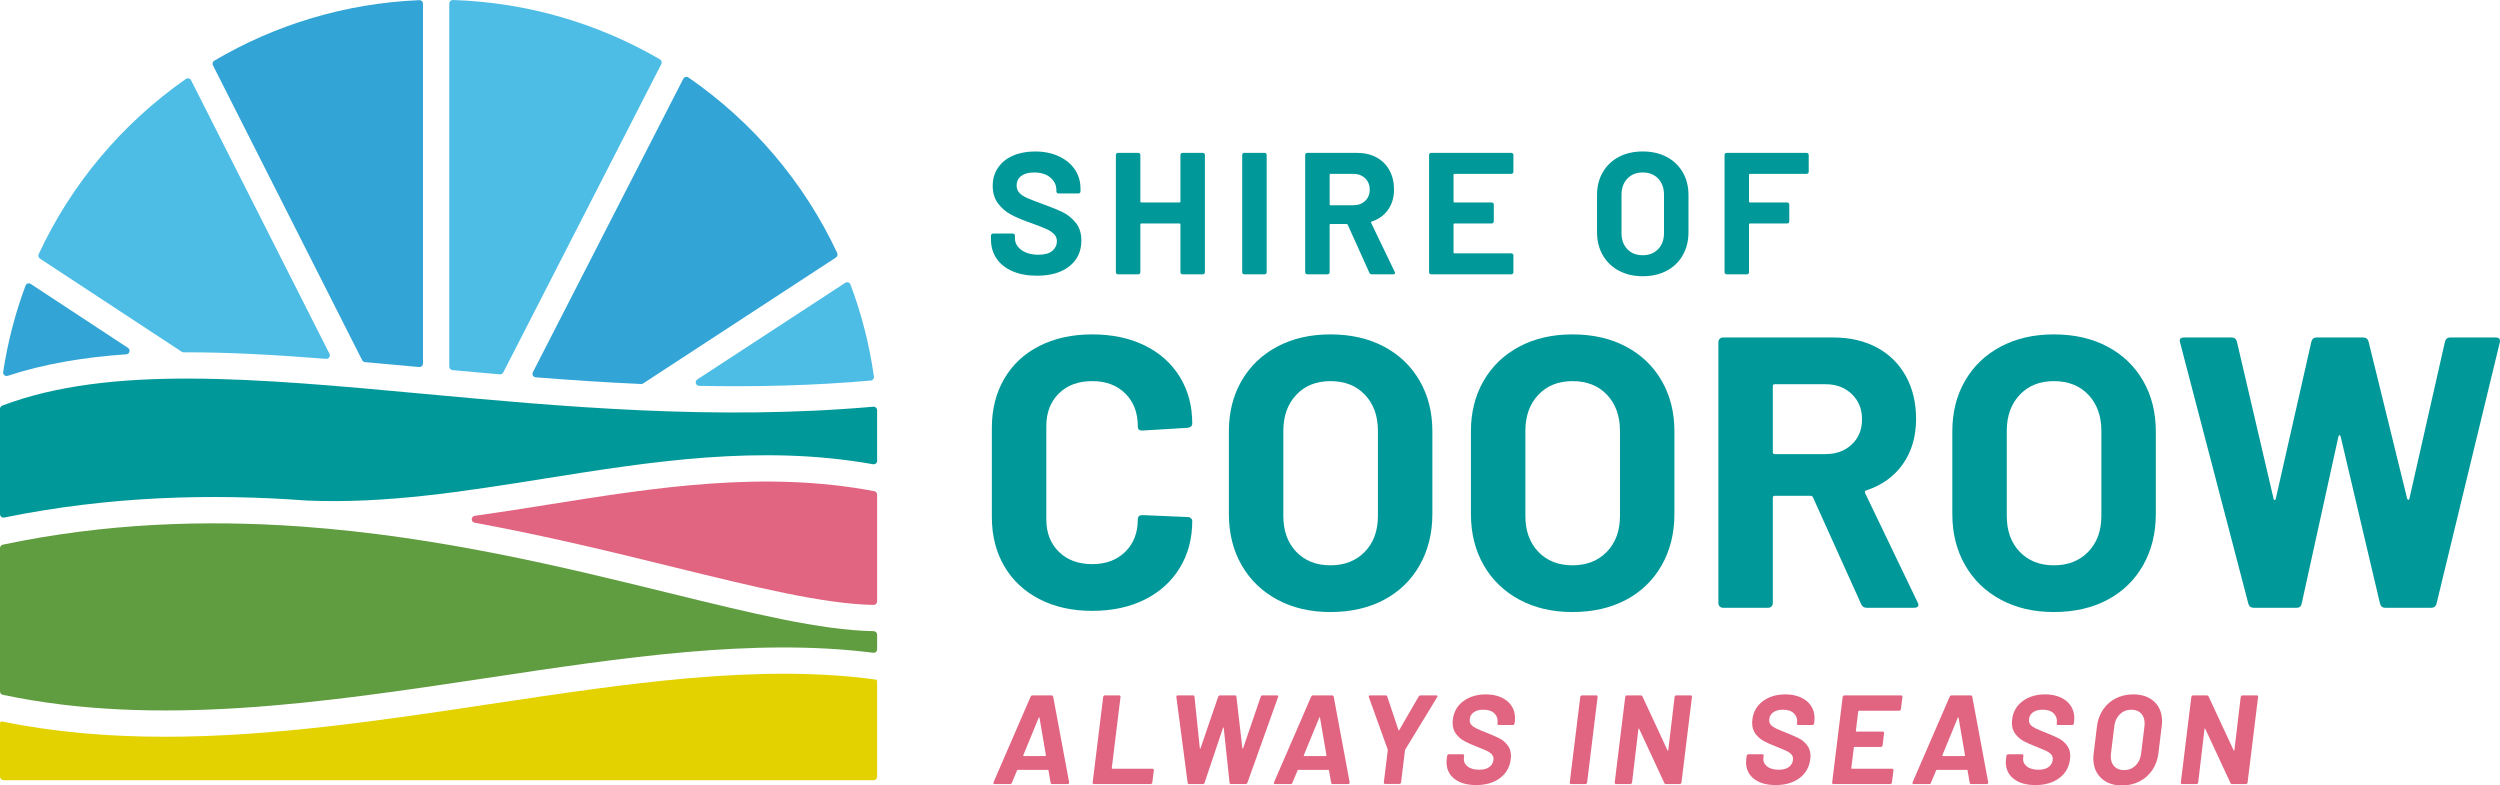 <?xml version="1.0" encoding="UTF-8"?>
<svg id="Layer_1" data-name="Layer 1" xmlns="http://www.w3.org/2000/svg" xmlns:xlink="http://www.w3.org/1999/xlink" viewBox="0 0 574.035 180.349">
  <a xlink:href="58.1701960784314">
    <path id="fullLogo" d="m238.649,137.563c-3.488-1.804-6.178-4.329-8.069-7.581-1.891-3.252-2.837-7.006-2.837-11.261v-20.482c0-4.255.945-8.007,2.837-11.258,1.891-3.252,4.581-5.765,8.069-7.538,3.486-1.772,7.536-2.66,12.146-2.66,4.551,0,8.556.841,12.013,2.527,3.458,1.684,6.147,4.08,8.069,7.182,1.919,3.102,2.881,6.693,2.881,10.772,0,.531-.355.856-1.064.974l-10.374.62h-.178c-.59,0-.886-.322-.886-.974,0-3.132-.961-5.645-2.881-7.538-1.921-1.891-4.449-2.836-7.58-2.836-3.192,0-5.75.945-7.669,2.836-1.921,1.893-2.881,4.406-2.881,7.538v21.367c0,3.074.96,5.556,2.881,7.448,1.92,1.893,4.478,2.836,7.669,2.836,3.132,0,5.659-.943,7.58-2.836,1.921-1.892,2.881-4.375,2.881-7.448,0-.649.355-.974,1.064-.974l10.374.442c.294,0,.545.089.754.268.205.175.31.384.31.62,0,4.076-.963,7.684-2.881,10.816-1.922,3.133-4.611,5.555-8.069,7.27-3.458,1.715-7.462,2.571-12.013,2.571-4.611,0-8.66-.9-12.146-2.704" style="fill: #009899;"/>
  </a>
  <path id="fullLogo-2" data-name="fullLogo" d="m313.378,126.701c2.008-2.068,3.013-4.817,3.013-8.247v-19.506c0-3.427-.989-6.191-2.969-8.288-1.982-2.1-4.627-3.148-7.936-3.148-3.252,0-5.868,1.048-7.847,3.148-1.98,2.098-2.97,4.861-2.97,8.288v19.506c0,3.43.99,6.179,2.97,8.247,1.98,2.068,4.595,3.103,7.847,3.103s5.88-1.034,7.891-3.103m-20.083,10.994c-3.518-1.891-6.25-4.536-8.201-7.935-1.95-3.399-2.926-7.316-2.926-11.749v-18.974c0-4.372.975-8.245,2.926-11.614,1.952-3.369,4.684-5.984,8.201-7.846,3.517-1.864,7.581-2.795,12.192-2.795,4.668,0,8.762.931,12.279,2.795,3.516,1.861,6.251,4.476,8.201,7.846,1.95,3.369,2.926,7.242,2.926,11.614v18.974c0,4.433-.975,8.365-2.926,11.792-1.95,3.43-4.686,6.073-8.201,7.935-3.518,1.861-7.611,2.795-12.279,2.795-4.611,0-8.675-.948-12.192-2.838" style="fill: #009899;"/>
  <path id="fullLogo-3" data-name="fullLogo" d="m368.955,126.701c2.008-2.068,3.013-4.817,3.013-8.247v-19.506c0-3.427-.989-6.191-2.969-8.288-1.982-2.1-4.627-3.148-7.936-3.148-3.252,0-5.868,1.048-7.847,3.148-1.98,2.098-2.97,4.861-2.97,8.288v19.506c0,3.43.989,6.179,2.97,8.247,1.98,2.068,4.595,3.103,7.847,3.103,3.25,0,5.88-1.034,7.891-3.103m-20.083,10.994c-3.518-1.891-6.25-4.536-8.201-7.935-1.95-3.399-2.926-7.316-2.926-11.749v-18.974c0-4.372.975-8.245,2.926-11.614,1.952-3.369,4.684-5.984,8.201-7.846,3.517-1.864,7.581-2.795,12.192-2.795,4.668,0,8.762.931,12.279,2.795,3.516,1.861,6.25,4.476,8.201,7.846,1.95,3.369,2.926,7.242,2.926,11.614v18.974c0,4.433-.975,8.365-2.926,11.792-1.951,3.43-4.686,6.073-8.201,7.935-3.518,1.861-7.611,2.795-12.279,2.795-4.611,0-8.675-.948-12.192-2.838" style="fill: #009899;"/>
  <path id="fullLogo-4" data-name="fullLogo" d="m407.064,88.664v15.162c0,.295.147.442.443.442h11.616c2.482,0,4.505-.738,6.072-2.216,1.565-1.477,2.35-3.398,2.35-5.765,0-2.362-.785-4.301-2.35-5.806-1.567-1.508-3.591-2.26-6.072-2.26h-11.616c-.296,0-.443.146-.443.442m20.305,50.094l-11.083-24.559c-.12-.236-.297-.356-.533-.356h-8.245c-.296,0-.443.149-.443.445v24.205c0,.296-.104.546-.31.752-.208.207-.459.311-.754.311h-10.373c-.297,0-.547-.104-.754-.311-.208-.206-.31-.457-.31-.752v-59.936c0-.296.102-.546.31-.756.207-.206.457-.31.754-.31h25.358c3.782,0,7.107.77,9.975,2.307,2.866,1.536,5.082,3.723,6.649,6.561,1.565,2.835,2.349,6.117,2.349,9.842,0,4.019-1.005,7.461-3.015,10.327-2.009,2.867-4.819,4.893-8.423,6.073-.297.12-.385.327-.266.62l12.058,25.093c.118.235.177.413.177.531,0,.474-.325.71-.975.71h-10.905c-.592,0-1.007-.268-1.241-.799" style="fill: #009899;"/>
  <path id="fullLogo-5" data-name="fullLogo" d="m479.489,126.701c2.009-2.068,3.015-4.817,3.015-8.247v-19.506c0-3.427-.991-6.191-2.97-8.288-1.98-2.1-4.625-3.148-7.935-3.148-3.251,0-5.866,1.048-7.846,3.148-1.982,2.098-2.97,4.861-2.97,8.288v19.506c0,3.43.989,6.179,2.97,8.247,1.98,2.068,4.595,3.103,7.846,3.103s5.882-1.034,7.891-3.103m-20.082,10.994c-3.518-1.891-6.251-4.536-8.201-7.935-1.95-3.399-2.926-7.316-2.926-11.749v-18.974c0-4.372.976-8.245,2.926-11.614,1.95-3.369,4.684-5.984,8.201-7.846,3.517-1.864,7.581-2.795,12.19-2.795,4.67,0,8.763.931,12.281,2.795,3.516,1.861,6.25,4.476,8.201,7.846,1.95,3.369,2.926,7.242,2.926,11.614v18.974c0,4.433-.975,8.365-2.926,11.792-1.951,3.43-4.686,6.073-8.201,7.935-3.518,1.861-7.611,2.795-12.281,2.795-4.609,0-8.674-.948-12.19-2.838" style="fill: #009899;"/>
  <a xlink:href="58.1701960784314">
    <path id="fullLogo-6" data-name="fullLogo" d="m516.269,138.669l-15.694-60.025-.087-.353c0-.532.324-.799.975-.799h10.994c.59,0,.975.296,1.151.888l8.424,36.084c.058.238.146.356.266.356.117,0,.205-.118.265-.356l8.157-35.995c.177-.649.561-.977,1.152-.977h10.729c.649,0,1.063.296,1.241.888l8.867,36.084c.058.178.146.281.266.312.117.029.205-.075.265-.312l8.157-35.995c.176-.649.56-.977,1.152-.977h10.462c.827,0,1.153.385.975,1.152l-14.541,60.025c-.177.592-.591.888-1.24.888h-10.552c-.592,0-.975-.296-1.151-.888l-9.045-38.391c-.058-.235-.147-.353-.265-.353-.119,0-.209.118-.266.353l-8.423,38.302c-.119.652-.503.977-1.153.977h-9.842c-.651,0-1.063-.296-1.241-.888" style="fill: #009899;"/>
  </a>
  <path id="fullLogo-7" data-name="fullLogo" d="m241.237,179.738l-.494-2.85c0-.019-.01-.044-.029-.073-.019-.029-.049-.043-.087-.043h-6.95c-.059,0-.107.039-.145.116l-1.192,2.85c-.059.194-.185.291-.378.291h-3.606c-.116,0-.199-.039-.247-.116-.049-.077-.044-.175.015-.291l8.521-19.658c.097-.194.232-.291.407-.291h4.42c.175,0,.291.097.35.291l3.664,19.658v.087c0,.097-.029.174-.088.232-.058.058-.136.087-.232.087h-3.606c-.175,0-.281-.097-.32-.291Zm-6.194-6.136h4.973c.098,0,.145-.058.145-.174l-1.482-8.637c-.019-.077-.049-.111-.088-.102s-.067.043-.087.102l-3.548,8.637c-.019.116.01.174.087.174Z" style="fill: #e16481;"/>
  <path id="fullLogo-8" data-name="fullLogo" d="m250.949,179.927c-.058-.068-.077-.15-.058-.248l2.414-19.658c.019-.097.062-.179.131-.248.067-.067.149-.102.247-.102h3.314c.098,0,.175.034.233.102.058.068.077.15.058.248l-2.007,16.343c0,.097.039.145.117.145h9.218c.214,0,.32.116.32.349l-.349,2.821c-.019.097-.064.18-.131.248-.068.068-.15.102-.247.102h-13.028c-.098,0-.175-.034-.233-.102Z" style="fill: #e16481;"/>
  <path id="fullLogo-9" data-name="fullLogo" d="m272.702,179.738l-2.589-19.688v-.058c0-.213.106-.32.32-.32h3.519c.193,0,.301.097.32.291l1.221,11.835c.019.078.049.117.088.117.038,0,.067-.039.087-.117l4.042-11.807c.097-.213.232-.32.407-.32h3.432c.213,0,.329.097.349.291l1.367,11.835c0,.058.024.092.072.102.049.01.083-.024.102-.102l4.042-11.807c.097-.213.232-.32.407-.32h3.314c.252,0,.34.127.263.378l-7.038,19.688c-.077.194-.223.291-.436.291h-3.344c-.194,0-.301-.097-.32-.291l-1.338-12.592c-.019-.077-.043-.116-.072-.116s-.064.039-.102.116l-4.217,12.563c-.059.213-.194.32-.407.32h-3.141c-.214,0-.33-.097-.349-.291Z" style="fill: #e16481;"/>
  <path id="fullLogo-10" data-name="fullLogo" d="m305.65,179.738l-.494-2.85c0-.019-.01-.044-.029-.073-.019-.029-.049-.043-.087-.043h-6.95c-.059,0-.107.039-.145.116l-1.192,2.85c-.059.194-.185.291-.378.291h-3.606c-.116,0-.199-.039-.247-.116-.049-.077-.044-.175.015-.291l8.521-19.658c.097-.194.232-.291.407-.291h4.42c.175,0,.291.097.35.291l3.664,19.658v.087c0,.097-.029.174-.088.232-.058.058-.136.087-.232.087h-3.606c-.175,0-.281-.097-.32-.291Zm-6.194-6.136h4.973c.098,0,.145-.058.145-.174l-1.482-8.637c-.019-.077-.049-.111-.088-.102s-.067.043-.087.102l-3.548,8.637c-.019.116.01.174.087.174Z" style="fill: #e16481;"/>
  <path id="fullLogo-11" data-name="fullLogo" d="m317.805,179.898c-.058-.068-.077-.15-.058-.247l.901-7.357c0-.019.005-.044.015-.073.01-.029.005-.063-.015-.102l-4.333-12.039c-.019-.039-.029-.087-.029-.145,0-.174.106-.262.32-.262h3.577c.174,0,.29.087.349.262l2.588,7.735c.039.136.087.136.145,0l4.479-7.735c.097-.174.242-.262.436-.262h3.606c.136,0,.223.034.262.102.039.068.019.17-.058.306l-7.329,12.039c-.039.039-.058.098-.058.175l-.901,7.357c-.019.097-.064.179-.131.247-.068.068-.15.102-.247.102h-3.286c-.098,0-.175-.033-.233-.102Z" style="fill: #e16481;"/>
  <path id="fullLogo-12" data-name="fullLogo" d="m333.959,178.836c-1.212-.95-1.817-2.239-1.817-3.868,0-.174.019-.436.058-.785l.087-.64c.019-.097.064-.179.131-.247.068-.068.15-.102.248-.102h3.228c.097,0,.175.034.232.102.059.068.077.15.059.247l-.059.436c-.097.776.17,1.43.8,1.963.63.534,1.536.8,2.719.8,1.086,0,1.905-.242,2.458-.727.553-.484.828-1.076.828-1.774,0-.426-.141-.785-.421-1.076-.281-.291-.659-.548-1.135-.771-.475-.223-1.227-.538-2.254-.945-1.124-.426-2.074-.848-2.85-1.265-.775-.416-1.425-.974-1.948-1.672-.523-.698-.785-1.56-.785-2.588,0-.136.019-.378.059-.727.213-1.764,1.018-3.165,2.413-4.202,1.397-1.037,3.121-1.556,5.177-1.556,1.318,0,2.486.228,3.504.683,1.018.456,1.803,1.096,2.356,1.919.553.824.829,1.789.829,2.894,0,.155-.019.407-.059.756l-.058.436c-.019.097-.064.179-.131.247-.068.068-.15.102-.247.102h-3.258c-.097,0-.174-.034-.232-.102-.058-.068-.077-.15-.058-.247l.028-.233c.097-.814-.141-1.507-.712-2.079-.572-.572-1.43-.858-2.574-.858-.95,0-1.706.218-2.268.654-.562.436-.844,1.032-.844,1.789,0,.427.136.785.407,1.076.272.291.674.562,1.207.815s1.342.592,2.428,1.018c1.202.485,2.138.897,2.807,1.236s1.274.848,1.817,1.526c.543.679.815,1.532.815,2.559,0,.136-.019.378-.059.727-.232,1.823-1.062,3.262-2.486,4.319s-3.242,1.585-5.452,1.585c-2.113,0-3.776-.475-4.987-1.425Z" style="fill: #e16481;"/>
  <path id="fullLogo-13" data-name="fullLogo" d="m360.495,179.927c-.058-.068-.077-.15-.058-.248l2.414-19.658c.019-.097.062-.179.131-.248.067-.067.149-.102.247-.102h3.314c.098,0,.175.034.233.102.058.068.077.15.058.248l-2.413,19.658c-.019.097-.064.18-.131.248-.068.068-.15.102-.248.102h-3.314c-.098,0-.175-.034-.233-.102Z" style="fill: #e16481;"/>
  <path id="fullLogo-14" data-name="fullLogo" d="m384.646,159.774c.068-.067.15-.102.247-.102h3.315c.097,0,.175.034.232.102.059.068.077.15.059.248l-2.414,19.658c-.019.097-.062.18-.131.248s-.15.102-.247.102h-3.199c-.174,0-.29-.077-.349-.232l-5.787-12.447c-.019-.058-.049-.082-.087-.073-.039.01-.068.054-.087.131l-1.454,12.272c-.019.097-.064.18-.131.248-.068.068-.15.102-.248.102h-3.314c-.098,0-.175-.034-.233-.102-.058-.068-.077-.15-.058-.248l2.414-19.658c.019-.097.062-.179.131-.248.067-.067.149-.102.247-.102h3.198c.175,0,.301.078.378.232l5.759,12.389c.019.058.048.083.087.073.038-.01.067-.053.087-.131l1.454-12.214c.019-.097.062-.179.131-.248Z" style="fill: #e16481;"/>
  <path id="fullLogo-15" data-name="fullLogo" d="m402.734,178.836c-1.212-.95-1.817-2.239-1.817-3.868,0-.174.019-.436.058-.785l.087-.64c.019-.097.064-.179.131-.247.068-.068.15-.102.248-.102h3.228c.097,0,.175.034.232.102.059.068.077.15.059.247l-.059.436c-.097.776.17,1.43.8,1.963.63.534,1.536.8,2.719.8,1.086,0,1.905-.242,2.458-.727.553-.484.828-1.076.828-1.774,0-.426-.141-.785-.421-1.076-.281-.291-.659-.548-1.135-.771-.475-.223-1.227-.538-2.254-.945-1.124-.426-2.074-.848-2.85-1.265-.775-.416-1.425-.974-1.948-1.672-.523-.698-.785-1.56-.785-2.588,0-.136.019-.378.059-.727.213-1.764,1.018-3.165,2.413-4.202,1.397-1.037,3.121-1.556,5.177-1.556,1.318,0,2.486.228,3.504.683,1.018.456,1.803,1.096,2.356,1.919.553.824.829,1.789.829,2.894,0,.155-.019.407-.059.756l-.058.436c-.019.097-.064.179-.131.247-.068.068-.15.102-.247.102h-3.258c-.097,0-.174-.034-.232-.102-.058-.068-.077-.15-.058-.247l.028-.233c.097-.814-.141-1.507-.712-2.079-.572-.572-1.43-.858-2.574-.858-.95,0-1.706.218-2.268.654-.562.436-.844,1.032-.844,1.789,0,.427.136.785.407,1.076.272.291.674.562,1.207.815s1.342.592,2.428,1.018c1.202.485,2.138.897,2.807,1.236s1.274.848,1.817,1.526c.543.679.815,1.532.815,2.559,0,.136-.019.378-.059.727-.232,1.823-1.062,3.262-2.486,4.319s-3.242,1.585-5.452,1.585c-2.113,0-3.776-.475-4.987-1.425Z" style="fill: #e16481;"/>
  <path id="fullLogo-16" data-name="fullLogo" d="m436.351,163.089c-.068.068-.15.102-.247.102h-9.277c-.039,0-.072.015-.102.044-.029.029-.044.063-.044.102l-.552,4.508c0,.097.038.145.116.145h6.077c.097,0,.175.034.233.102.058.068.077.15.058.247l-.349,2.821c-.019.097-.064.18-.131.247-.068.068-.15.102-.247.102h-6.078c-.098,0-.145.048-.145.145l-.582,4.711c0,.097.039.145.117.145h9.247c.213,0,.32.116.32.349l-.35,2.821c-.019.097-.062.18-.131.248-.067.068-.15.102-.247.102h-13.057c-.098,0-.175-.034-.233-.102-.058-.068-.077-.15-.058-.248l2.414-19.658c.019-.097.062-.179.131-.248.067-.067.149-.102.247-.102h13.027c.098,0,.18.034.248.102.067.068.092.15.072.248l-.349,2.821c-.019.097-.064.179-.131.247Z" style="fill: #e16481;"/>
  <path id="fullLogo-17" data-name="fullLogo" d="m452.272,179.738l-.494-2.85c0-.019-.01-.044-.029-.073-.019-.029-.049-.043-.087-.043h-6.95c-.059,0-.107.039-.145.116l-1.192,2.85c-.059.194-.185.291-.378.291h-3.606c-.116,0-.199-.039-.247-.116-.049-.077-.044-.175.015-.291l8.521-19.658c.097-.194.232-.291.407-.291h4.42c.175,0,.291.097.35.291l3.664,19.658v.087c0,.097-.029.174-.088.232-.058.058-.136.087-.232.087h-3.606c-.175,0-.281-.097-.32-.291Zm-6.194-6.136h4.973c.098,0,.145-.058.145-.174l-1.482-8.637c-.019-.077-.049-.111-.088-.102s-.067.043-.087.102l-3.548,8.637c-.019.116.01.174.087.174Z" style="fill: #e16481;"/>
  <path id="fullLogo-18" data-name="fullLogo" d="m462.377,178.836c-1.212-.95-1.817-2.239-1.817-3.868,0-.174.019-.436.058-.785l.087-.64c.019-.097.064-.179.131-.247.068-.068.15-.102.248-.102h3.228c.097,0,.175.034.232.102.059.068.077.15.059.247l-.059.436c-.097.776.17,1.43.8,1.963.63.534,1.536.8,2.719.8,1.086,0,1.905-.242,2.458-.727.553-.484.828-1.076.828-1.774,0-.426-.141-.785-.421-1.076-.281-.291-.659-.548-1.135-.771-.475-.223-1.227-.538-2.254-.945-1.124-.426-2.074-.848-2.85-1.265-.775-.416-1.425-.974-1.948-1.672-.523-.698-.785-1.56-.785-2.588,0-.136.019-.378.059-.727.213-1.764,1.018-3.165,2.413-4.202,1.397-1.037,3.121-1.556,5.177-1.556,1.318,0,2.486.228,3.504.683,1.018.456,1.803,1.096,2.356,1.919.553.824.829,1.789.829,2.894,0,.155-.019.407-.059.756l-.058.436c-.019.097-.064.179-.131.247-.068.068-.15.102-.247.102h-3.258c-.097,0-.174-.034-.232-.102-.058-.068-.077-.15-.058-.247l.028-.233c.097-.814-.141-1.507-.712-2.079-.572-.572-1.43-.858-2.574-.858-.95,0-1.706.218-2.268.654-.562.436-.844,1.032-.844,1.789,0,.427.136.785.407,1.076.272.291.674.562,1.207.815s1.342.592,2.428,1.018c1.202.485,2.138.897,2.807,1.236s1.274.848,1.817,1.526c.543.679.815,1.532.815,2.559,0,.136-.019.378-.059.727-.232,1.823-1.062,3.262-2.486,4.319s-3.242,1.585-5.452,1.585c-2.113,0-3.776-.475-4.987-1.425Z" style="fill: #e16481;"/>
  <path id="fullLogo-19" data-name="fullLogo" d="m482.443,178.647c-1.192-1.134-1.789-2.651-1.789-4.551,0-.349.029-.727.088-1.134l.756-6.224c.175-1.434.64-2.704,1.395-3.81.756-1.105,1.73-1.963,2.923-2.573,1.192-.611,2.525-.916,3.999-.916,2.035,0,3.649.562,4.842,1.687,1.192,1.125,1.788,2.617,1.788,4.479,0,.368-.029.747-.087,1.134l-.757,6.224c-.174,1.454-.64,2.738-1.395,3.853-.756,1.115-1.735,1.982-2.938,2.603-1.202.621-2.54.931-4.013.931-2.017,0-3.62-.567-4.812-1.701Zm7.881-2.835c.707-.678,1.139-1.58,1.294-2.705l.785-6.397c.019-.135.029-.339.029-.611,0-.969-.273-1.735-.815-2.297-.543-.562-1.29-.843-2.239-.843-1.028,0-1.9.344-2.617,1.032-.718.689-1.145,1.595-1.279,2.719l-.786,6.397c-.019.136-.028.34-.028.611,0,.95.271,1.706.815,2.269.542.562,1.279.843,2.21.843,1.047,0,1.924-.339,2.632-1.018Z" style="fill: #e16481;"/>
  <path id="fullLogo-20" data-name="fullLogo" d="m514.635,159.774c.068-.067.15-.102.247-.102h3.315c.097,0,.175.034.232.102.059.068.077.15.059.248l-2.414,19.658c-.019.097-.062.18-.131.248s-.15.102-.247.102h-3.199c-.174,0-.29-.077-.349-.232l-5.787-12.447c-.019-.058-.049-.082-.087-.073-.039.01-.068.054-.087.131l-1.454,12.272c-.019.097-.064.18-.131.248-.068.068-.15.102-.248.102h-3.314c-.098,0-.175-.034-.233-.102-.058-.068-.077-.15-.058-.248l2.414-19.658c.019-.097.062-.179.131-.248.067-.067.149-.102.247-.102h3.198c.175,0,.301.078.378.232l5.759,12.389c.019.058.048.083.087.073.038-.01.067-.053.087-.131l1.454-12.214c.019-.097.062-.179.131-.248Z" style="fill: #e16481;"/>
  <path id="fullLogo-21" data-name="fullLogo" d="m232.519,62.289c-1.594-.677-2.822-1.647-3.685-2.908-.864-1.261-1.295-2.729-1.295-4.402v-.876c0-.133.046-.246.139-.339.093-.093.206-.139.339-.139h4.542c.133,0,.245.046.339.139.093.093.14.206.14.339v.598c0,1.062.491,1.959,1.474,2.689.982.731,2.311,1.096,3.984,1.096,1.407,0,2.456-.299,3.147-.896.69-.598,1.035-1.335,1.035-2.211,0-.638-.213-1.175-.637-1.614-.426-.438-1.003-.823-1.733-1.155-.731-.332-1.893-.79-3.486-1.375-1.779-.611-3.286-1.235-4.521-1.873-1.235-.637-2.272-1.507-3.107-2.609-.837-1.102-1.255-2.463-1.255-4.084,0-1.593.411-2.988,1.234-4.183s1.966-2.111,3.427-2.749c1.46-.637,3.147-.956,5.06-.956,2.019,0,3.818.358,5.398,1.076s2.815,1.72,3.705,3.008c.89,1.289,1.335,2.783,1.335,4.482v.598c0,.133-.047.246-.14.339-.094.093-.206.14-.339.14h-4.581c-.134,0-.246-.046-.339-.14-.094-.093-.14-.206-.14-.339v-.318c0-1.116-.458-2.065-1.374-2.849-.917-.783-2.172-1.175-3.766-1.175-1.248,0-2.225.266-2.928.797-.704.531-1.056,1.262-1.056,2.191,0,.665.205,1.222.617,1.673.411.452,1.022.856,1.833,1.215.81.358,2.064.843,3.765,1.454,1.886.691,3.366,1.302,4.442,1.833,1.075.532,2.045,1.322,2.908,2.371.862,1.049,1.295,2.41,1.295,4.083,0,2.497-.917,4.469-2.749,5.917-1.833,1.448-4.316,2.171-7.45,2.171-2.125,0-3.984-.339-5.578-1.016Z" style="fill: #009899;"/>
  <path id="fullLogo-22" data-name="fullLogo" d="m271.184,35.238c.093-.093.205-.139.339-.139h4.661c.133,0,.245.046.338.139.093.093.14.206.14.339v26.932c0,.133-.047.246-.14.338-.093.094-.205.14-.338.14h-4.661c-.134,0-.246-.046-.339-.14-.094-.093-.14-.205-.14-.338v-10.996c0-.132-.066-.199-.199-.199h-8.805c-.134,0-.199.067-.199.199v10.996c0,.133-.047.246-.14.338-.093.094-.206.14-.339.14h-4.661c-.133,0-.246-.046-.339-.14-.093-.093-.139-.205-.139-.338v-26.932c0-.133.046-.246.139-.339.093-.093.206-.139.339-.139h4.661c.133,0,.246.046.339.139.093.093.14.206.14.339v10.717c0,.133.065.199.199.199h8.805c.133,0,.199-.066.199-.199v-10.717c0-.133.046-.246.14-.339Z" style="fill: #009899;"/>
  <path id="fullLogo-23" data-name="fullLogo" d="m285.366,62.847c-.093-.093-.139-.205-.139-.338v-26.932c0-.133.046-.246.139-.339.093-.093.206-.139.339-.139h4.661c.133,0,.246.046.339.139.093.093.14.206.14.339v26.932c0,.133-.047.246-.14.338-.093.094-.206.14-.339.14h-4.661c-.133,0-.246-.046-.339-.14Z" style="fill: #009899;"/>
  <path id="fullLogo-24" data-name="fullLogo" d="m314.429,62.628l-4.979-11.036c-.054-.105-.134-.159-.239-.159h-3.705c-.134,0-.199.066-.199.199v10.877c0,.133-.047.246-.14.338-.093.094-.206.14-.339.14h-4.661c-.133,0-.246-.046-.339-.14-.093-.093-.139-.205-.139-.338v-26.932c0-.133.046-.246.139-.339.093-.093.206-.139.339-.139h11.395c1.699,0,3.193.345,4.482,1.036,1.288.691,2.283,1.673,2.987,2.948s1.056,2.749,1.056,4.422c0,1.807-.451,3.353-1.355,4.641-.903,1.289-2.165,2.198-3.784,2.729-.134.053-.173.146-.12.279l5.419,11.275c.053.106.079.186.079.239,0,.213-.146.319-.438.319h-4.9c-.267,0-.452-.12-.559-.358Zm-9.123-22.51v6.813c0,.133.065.199.199.199h5.219c1.116,0,2.025-.332,2.729-.996.703-.664,1.056-1.527,1.056-2.59,0-1.062-.352-1.932-1.056-2.609-.704-.677-1.613-1.016-2.729-1.016h-5.219c-.134,0-.199.067-.199.199Z" style="fill: #009899;"/>
  <path id="fullLogo-25" data-name="fullLogo" d="m347.358,39.78c-.094.093-.206.139-.339.139h-13.067c-.134,0-.199.067-.199.199v6.175c0,.133.065.199.199.199h8.565c.133,0,.245.047.339.14.093.093.14.206.14.338v3.865c0,.133-.047.246-.14.339-.094.093-.206.139-.339.139h-8.565c-.134,0-.199.067-.199.199v6.454c0,.133.065.199.199.199h13.067c.133,0,.245.047.339.14.093.093.14.206.14.338v3.865c0,.133-.047.246-.14.338-.094.094-.206.14-.339.14h-18.406c-.133,0-.246-.046-.339-.14-.093-.093-.139-.205-.139-.338v-26.932c0-.133.046-.246.139-.339.093-.093.206-.139.339-.139h18.406c.133,0,.245.046.339.139.093.093.14.206.14.339v3.864c0,.133-.047.246-.14.339Z" style="fill: #009899;"/>
  <path id="fullLogo-26" data-name="fullLogo" d="m371.7,62.15c-1.58-.85-2.809-2.038-3.685-3.566-.877-1.527-1.315-3.287-1.315-5.279v-8.526c0-1.965.439-3.705,1.315-5.219.876-1.514,2.104-2.689,3.685-3.526,1.58-.836,3.407-1.255,5.479-1.255,2.098,0,3.938.418,5.518,1.255,1.58.837,2.809,2.012,3.686,3.526.877,1.514,1.315,3.254,1.315,5.219v8.526c0,1.992-.438,3.759-1.315,5.299-.877,1.54-2.106,2.729-3.686,3.565-1.58.837-3.42,1.255-5.518,1.255-2.071,0-3.898-.425-5.479-1.275Zm9.024-4.94c.902-.929,1.355-2.165,1.355-3.705v-8.765c0-1.54-.445-2.782-1.335-3.725-.89-.942-2.078-1.414-3.565-1.414-1.461,0-2.637.472-3.526,1.414-.89.943-1.334,2.185-1.334,3.725v8.765c0,1.54.444,2.776,1.334,3.705.89.93,2.065,1.395,3.526,1.395,1.46,0,2.643-.464,3.546-1.395Z" style="fill: #009899;"/>
  <path id="fullLogo-27" data-name="fullLogo" d="m415.165,39.78c-.093.093-.206.139-.339.139h-13.027c-.134,0-.199.067-.199.199v6.175c0,.133.065.199.199.199h8.565c.133,0,.245.047.339.14.093.093.14.206.14.338v3.865c0,.133-.047.246-.14.339-.094.093-.206.139-.339.139h-8.565c-.134,0-.199.067-.199.199v10.996c0,.133-.047.246-.14.338-.093.094-.206.14-.339.14h-4.661c-.133,0-.246-.046-.339-.14-.093-.093-.139-.205-.139-.338v-26.932c0-.133.046-.246.139-.339.093-.093.206-.139.339-.139h18.366c.133,0,.246.046.339.139.093.093.14.206.14.339v3.864c0,.133-.047.246-.14.339Z" style="fill: #009899;"/>
  <a xlink:href="46.8627450980392">
    <path id="fullLogo-28" data-name="fullLogo" d="m97.125.843v82.635c0,.473-.409.844-.88.8-4.209-.388-8.355-.769-12.443-1.13-.277-.025-.519-.19-.644-.437L48.893,14.995c-.192-.378-.058-.842.307-1.058C63.099,5.734,79.139.756,96.286.036c.457-.019.839.35.839.807" style="fill: #32a4d5;"/>
  </a>
  <a xlink:href="37.1094117647059">
    <path id="fullLogo-29" data-name="fullLogo" d="m151.851,14.703l-36.294,70.817c-.149.291-.461.463-.786.435-3.675-.314-7.304-.641-10.885-.969-.414-.038-.729-.385-.729-.801V.807c0-.454.377-.822.831-.807,17.308.564,33.515,5.462,47.554,13.638.369.215.505.684.31,1.064" style="fill: #4ebde5;"/>
  </a>
  <a xlink:href="37.1094117647059">
    <path id="fullLogo-30" data-name="fullLogo" d="m74.868,82.4c-11.478-.912-22.411-1.534-32.706-1.502-.157 0-.309-.045-.44-.131L9.169,59.376c-.334-.219-.458-.651-.29-1.014,7.531-16.211,19.263-30.087,33.81-40.241.4-.28.959-.137,1.179.299l31.783,62.816c.283.56-.158,1.213-.784,1.163" style="fill: #4ebde5;"/>
  </a>
  <a xlink:href="49.9717647058824">
    <path id="fullLogo-31" data-name="fullLogo" d="m201.398,145.728v3.36c0,.484-.424.856-.904.795-27.284-3.45-57.273,1.063-88.887,5.819-37.172,5.591-75.552,11.365-110.969,3.832-.372-.079-.638-.409-.638-.79v-32.889c0-.381.267-.711.64-.79,23.578-4.979,46.569-5.72,68.26-4.182.225.016.45.032.671.048,31.352,2.296,59.967,9.324,83.66,15.141,19.331,4.745,35.204,8.643,47.374,8.853.44.008.792.362.792.802" style="fill: #609c40;"/>
  </a>
  <a xlink:href="58.1701960784314">
    <path id="fullLogo-32" data-name="fullLogo" d="m201.398,94.182v11.623c0,.501-.453.876-.946.788-25.833-4.61-50.963-.6-75.323,3.281-18.796,2.995-36.567,5.83-54.692,5.058-22.004-1.642-45.395-1.006-69.472,3.902-.498.102-.965-.276-.965-.785v-24.163c0-.335.205-.637.519-.755,24.694-9.367,58.198-6.265,96.65-2.712,31.451,2.912,66.887,6.188,103.355,2.965.47-.041.874.327.874.798" style="fill: #009899;"/>
  </a>
  <a xlink:href="44.8309803921569">
    <path id="fullLogo-33" data-name="fullLogo" d="m201.398,113.576v24.516c0,.448-.365.814-.813.805-11.424-.213-26.968-4.03-45.918-8.683-13.734-3.374-29.093-7.144-45.687-10.191-.899-.165-.874-1.458.032-1.585,5.732-.801,11.428-1.707,17.065-2.606,24.28-3.871,49.35-7.868,74.666-3.05.38.072.655.406.655.793" style="fill: #e16481;"/>
  </a>
  <a xlink:href="46.8627450980392">
    <path id="fullLogo-34" data-name="fullLogo" d="m29.004,81.35c-9.793.684-18.899,2.204-27.224,4.942-.57.188-1.143-.285-1.053-.878,1.038-6.859,2.774-13.494,5.133-19.826.18-.484.766-.672,1.197-.388l22.332,14.678c.642.422.382,1.418-.385,1.472" style="fill: #32a4d5;"/>
  </a>
  <a xlink:href="46.8627450980392">
    <path id="fullLogo-35" data-name="fullLogo" d="m191.951,59.123l-44.275,28.918c-.141.092-.309.138-.478.131-8.214-.367-16.292-.912-24.19-1.533-.573-.045-.913-.659-.65-1.17l34.537-67.385c.222-.432.774-.574,1.174-.299,14.693,10.13,26.557,24.044,34.173,40.321.17.363.045.798-.291,1.017" style="fill: #32a4d5;"/>
  </a>
  <a xlink:href="37.1094117647059">
    <path id="fullLogo-36" data-name="fullLogo" d="m199.936,87.383c-13.298,1.171-26.484,1.466-39.403,1.219-.79-.015-1.083-1.046-.422-1.478l33.974-22.19c.43-.281,1.014-.094,1.195.388,2.53,6.734,4.355,13.813,5.386,21.144.064.457-.272.877-.731.917" style="fill: #4ebde5;"/>
  </a>
  <a xlink:href="25.0419607843137">
    <path id="fullLogo-37" data-name="fullLogo" d="m201.398,156.435v21.906c0,.444-.36.804-.804.804H.804c-.444,0-.804-.36-.804-.804v-12.286c0-.254.232-.443.481-.392,12.246,2.512,24.765,3.507,37.421,3.507,24.698,0,49.915-3.791,74.601-7.506,31.693-4.768,61.745-9.285,88.546-5.629.2.027.349.199.349.4" style="fill: #e3d200;"/>
  </a>
</svg>